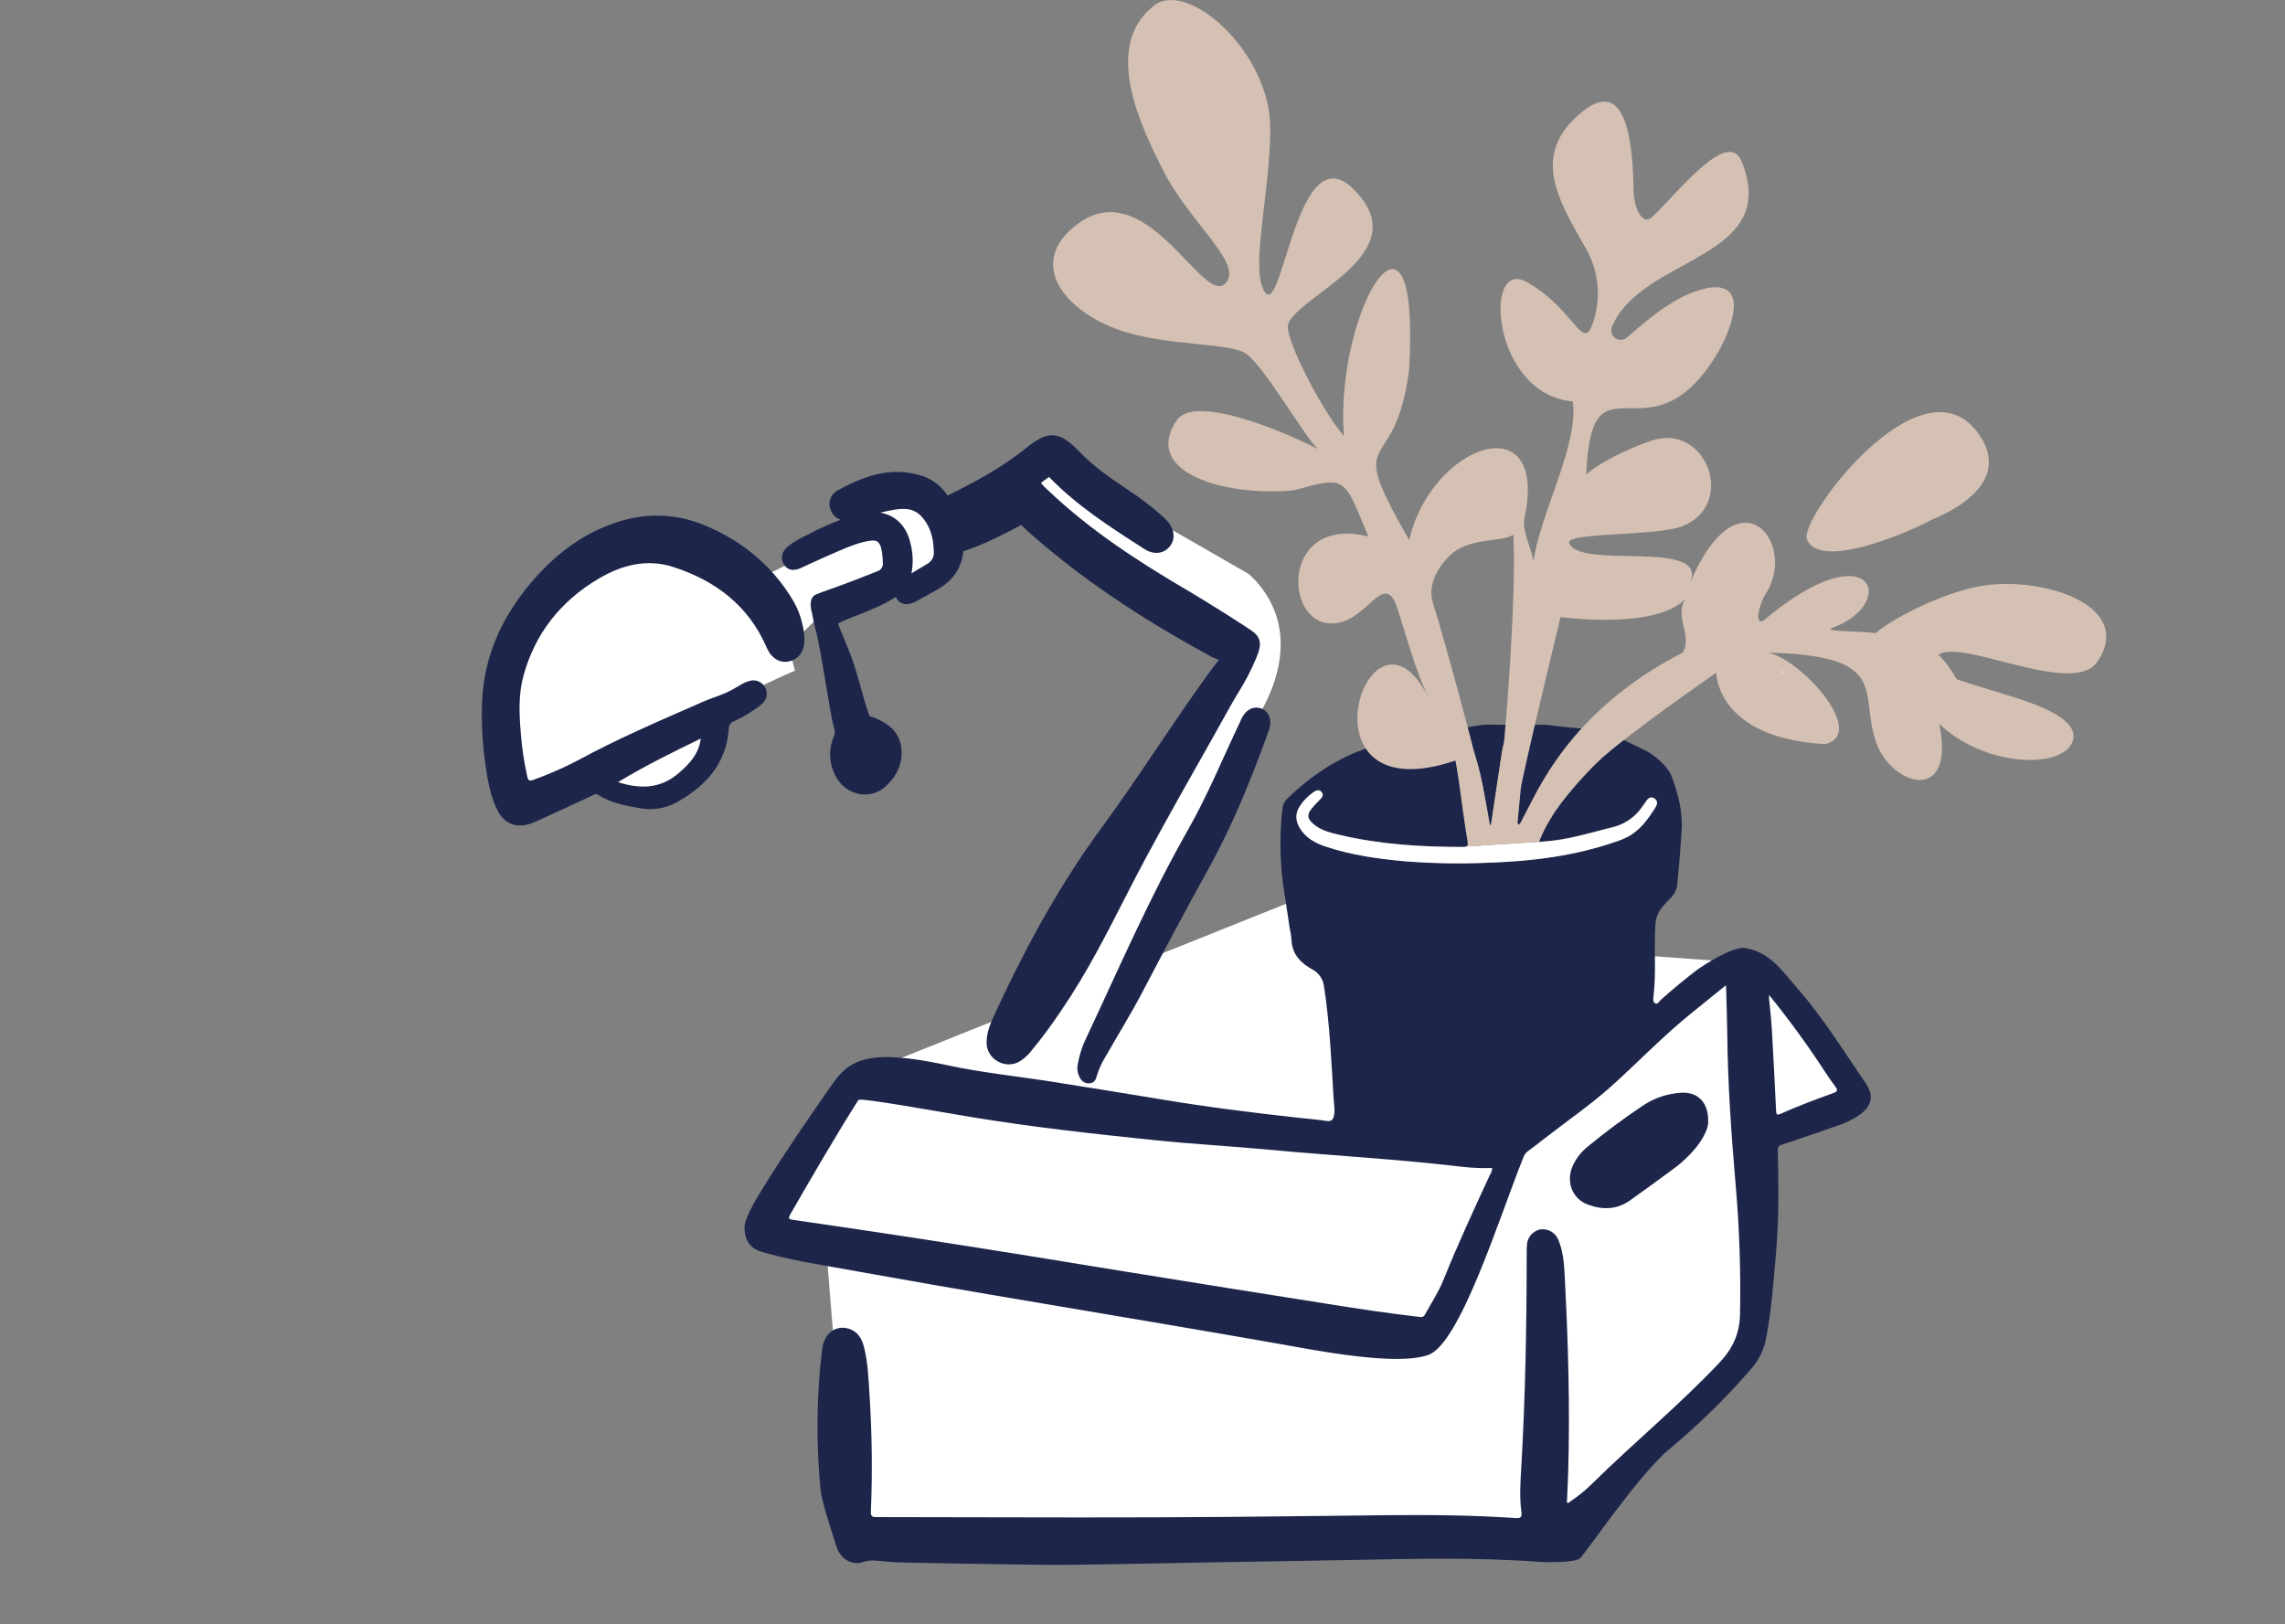 <svg width="422" height="300" viewBox="0 0 422 300" fill="none" xmlns="http://www.w3.org/2000/svg">
<rect x="0" y="0" width="422" height="300" fill="#808080" stroke="none"/>
<g clip-path="url(#clip0_421_1092)">
<path d="M95.586 145.902C90.157 124.785 100.069 105.781 114.137 101.358C126.241 97.549 137.996 105.615 139.919 106.975L159.196 97.491L159.411 92.556L169.345 91.21C170.606 91.726 171.75 92.491 172.709 93.458C173.669 94.425 174.424 95.575 174.931 96.84C176.774 101.681 173.864 105.885 173.627 106.217L166.848 107.266L152.709 112.484L145.662 119.334C146.041 120.845 146.424 122.358 146.809 123.875C145.603 124.39 144.379 124.933 143.146 125.512C138.708 127.591 134.407 129.952 130.271 132.582L95.586 145.902Z" fill="white"/>
<path d="M188.237 89.783C189.953 88.061 191.673 86.34 193.397 84.62L230.606 106.006C232.625 107.792 234.216 110.011 235.26 112.497C239.617 123.098 231.319 133.955 230.696 134.749C219.958 157.931 209.222 181.11 198.49 204.286L179.365 200.307L228.714 118.491L188.237 89.783Z" fill="white"/>
<path d="M159.719 198.104L245.596 163.69L290.4 175.529L321.714 177.799L327.456 179.849L343.515 202.554L326.649 208.553C326.273 216.906 325.493 225.883 324.134 235.385C323.426 240.338 322.619 245.092 321.714 249.647L288.387 283.217L156.886 283.747L152.519 229.669L139.707 225.066L159.719 198.104Z" fill="white"/>
<path d="M344.609 200.159C340.575 194.255 336.809 188.153 332.115 182.734C329.017 179.145 326.735 175.776 322.252 175.107C319.939 174.775 314.456 178.364 313.327 179.212C311.031 180.944 308.844 182.801 306.678 184.712C306.387 184.977 306.145 185.61 305.652 185.305C305.262 185.076 305.311 184.506 305.365 184.075C305.898 179.733 305.441 175.363 305.714 171.011C305.733 169.65 306.248 168.341 307.163 167.333C307.611 166.839 308.059 166.328 308.557 165.852C309.27 165.145 309.701 164.203 309.772 163.201C310.103 160.02 310.332 156.83 310.561 153.641C310.816 150.052 309.969 146.718 308.714 143.385C307.969 141.402 305.36 139.347 303.863 138.603C302.07 137.683 298.932 136.288 298.985 136.225C296.744 135.606 294.502 135.045 292.207 134.565C291.665 134.565 287.276 134.116 285.711 133.874C285.469 133.838 275.822 133.897 275.302 133.843C274.943 133.802 274.581 133.811 274.226 133.87C274.078 133.902 273.925 133.902 273.777 133.87C266.941 134.964 253.393 137.652 253.424 137.827C253.191 137.925 252.976 138.033 252.756 138.105C247.009 139.958 242.172 143.264 237.846 147.396C237.298 147.861 236.944 148.514 236.851 149.226C236.34 153.8 236.361 158.417 236.913 162.986C236.945 163.268 237.81 168.795 238.173 171.384C238.344 172.102 238.458 172.832 238.514 173.569C238.621 176.26 240.204 177.866 242.36 179.051C242.961 179.366 243.475 179.826 243.854 180.389C244.234 180.952 244.467 181.601 244.534 182.276C245.584 189.118 245.879 196.027 246.296 202.913C246.359 203.945 246.574 204.977 246.368 206.018C246.22 206.767 245.92 207.189 245.023 207.05C243.23 206.776 241.383 206.628 239.558 206.426C231.108 205.493 222.671 204.434 214.278 203.025C207.742 201.931 201.197 200.894 194.656 199.854C188.035 198.799 181.342 198.135 174.788 196.713C160.352 193.604 156.819 195.744 153.668 200.302C149.405 206.435 145.15 212.563 141.223 218.916C140.286 220.432 137.542 224.775 137.511 226.542C137.466 229.234 138.583 230.647 140.981 231.32C144.172 232.197 147.406 232.912 150.669 233.465C158.214 234.81 165.75 236.156 173.299 237.475C180.53 238.736 187.775 239.943 195.01 241.172C201.624 242.288 208.234 243.405 214.839 244.523C222.074 245.761 229.315 246.986 236.537 248.269C243.176 249.454 257.89 252.347 263.78 250.261C269.671 248.175 276.889 224.869 281.304 213.869C281.442 213.41 281.712 213.003 282.08 212.698C283.178 211.904 284.25 211.065 285.317 210.23C289.351 207.09 293.565 204.196 297.389 200.809C302.402 196.323 307.028 191.455 312.255 187.229L318.765 181.967C318.845 185.107 318.962 187.974 318.993 190.841C319.092 200.235 319.746 209.602 320.553 218.956C321.243 226.88 321.509 234.835 321.351 242.787C321.275 246.398 319.957 249.144 317.523 251.719C310.18 259.489 301.935 266.295 294.319 273.765C293.057 275.048 291.669 276.201 290.176 277.206C289.934 277.367 289.728 277.695 289.378 277.529C289.454 275.792 289.549 274.079 289.602 272.36C289.988 260.005 289.602 247.664 288.957 235.326C288.849 233.222 288.648 231.096 287.841 229.104C287.598 228.441 287.14 227.879 286.54 227.509C285.94 227.139 285.233 226.981 284.532 227.063C283.838 227.186 283.207 227.544 282.745 228.077C282.283 228.611 282.018 229.287 281.995 229.992C281.95 230.508 281.95 231.029 281.95 231.549C281.95 244.864 281.708 258.175 280.928 271.477C280.775 274.029 280.623 276.6 280.968 279.139C281.12 280.265 280.878 280.454 279.807 280.382C271.711 279.839 263.605 279.781 255.491 279.866C245.947 279.96 236.402 280.104 226.858 280.175C217.677 280.247 208.492 280.28 199.305 280.274C186.811 280.274 174.312 280.216 161.814 280.211C161.043 280.211 160.8 280.019 160.836 279.211C161.134 271.939 161.046 264.657 160.572 257.394C160.384 254.487 160.289 251.562 159.545 248.722C159.151 247.228 158.424 245.977 156.855 245.447C154.448 244.64 152.193 246.224 151.843 249.117C150.787 257.776 150.689 266.525 151.552 275.205C151.785 277.582 153.731 283.195 154.426 285.496C155.161 287.95 157.34 289.251 159.465 288.502C160.256 288.24 161.095 288.161 161.921 288.269C163.311 288.394 164.701 288.547 166.095 288.578C172.67 288.722 179.256 288.841 185.852 288.937C190.164 289 194.477 289.067 198.785 289.013C207.249 288.906 215.713 288.717 224.177 288.565C232.565 288.417 240.948 288.305 249.336 288.139C261.032 287.905 272.733 287.605 284.42 288.489C285.433 288.565 290.737 288.668 291.804 287.825C292.646 287.161 302.751 272.19 308.364 267.6C313.836 263.051 318.92 258.052 323.561 252.657C324.943 251.039 325.859 249.076 326.211 246.977C327.211 241.71 327.556 236.363 328.031 231.038C328.555 224.896 328.479 218.732 328.318 212.577C328.296 211.895 328.457 211.63 329.134 211.41C332.429 210.338 335.701 209.189 338.997 208.045C340.637 207.539 342.19 206.783 343.601 205.802C345.721 204.169 346.093 202.33 344.609 200.159ZM275.158 217.013C272.181 223.456 269.196 229.889 266.551 236.479C265.654 238.687 264.309 240.701 263.166 242.805C263.098 242.97 262.973 243.105 262.815 243.187C262.657 243.269 262.475 243.293 262.301 243.254C256.473 242.59 250.676 241.715 244.884 240.782C238.899 239.822 232.906 238.889 226.921 237.933C220.459 236.901 213.999 235.863 207.541 234.819C201.121 233.783 194.706 232.72 188.264 231.679C181.647 230.62 175.024 229.581 168.395 228.561C161.096 227.449 153.792 226.366 146.482 225.313C145.545 225.183 145.585 224.968 145.975 224.259C150.055 217.17 154.157 210.091 158.528 203.173C158.832 202.689 172.761 205.233 179.333 206.314C190.599 208.176 201.95 209.427 213.306 210.598C220.295 211.316 227.315 211.697 234.313 212.352C246.157 213.46 258.046 214.084 269.868 215.493C271.765 215.716 273.675 215.795 275.584 215.73C275.568 216.19 275.42 216.635 275.158 217.013ZM300.263 154.722C299.795 154.945 299.314 155.141 298.824 155.31C290.961 158.109 282.806 159.1 274.513 159.347C269.484 159.556 264.448 159.462 259.432 159.065C254.46 158.616 249.524 157.93 244.763 156.328C242.831 155.677 241.11 154.726 240.025 152.896C239.249 151.577 239.173 150.245 240.025 148.939C240.675 147.929 241.512 147.052 242.49 146.355C242.992 145.996 243.58 145.664 244.077 146.297C244.575 146.929 244.1 147.32 243.696 147.737C243.194 148.253 242.692 148.764 242.239 149.32C241.343 150.429 241.401 151.142 242.463 152.106C243.92 153.421 245.781 153.825 247.596 154.246C255.029 155.974 262.583 156.436 270.186 156.427C271.15 156.427 271.231 156.189 271.061 155.215C270.433 151.559 269.998 147.871 269.469 144.202C269.281 142.896 269.021 141.604 268.828 140.299C268.755 139.908 268.74 139.509 268.783 139.114C268.913 138.262 269.326 137.584 270.258 137.454C271.191 137.324 271.845 137.809 272.168 138.71C273.118 141.353 273.629 144.094 274.158 146.84C274.513 148.674 274.822 150.518 275.154 152.362H275.346C276.001 147.981 276.66 143.6 277.323 139.222C277.432 138.467 277.581 137.718 277.772 136.979C278.041 135.974 278.588 135.157 279.762 135.301C280.937 135.444 281.318 136.324 281.322 137.387C281.3 140.184 281.129 142.979 280.811 145.758C280.614 147.705 280.429 149.649 280.255 151.59C280.22 151.718 280.217 151.852 280.248 151.981C280.278 152.11 280.341 152.228 280.43 152.326C280.768 152.023 281.025 151.638 281.174 151.209C283.667 146.647 286.339 142.205 289.723 138.23C290.256 137.524 290.973 136.978 291.795 136.651C292.146 136.502 292.535 136.465 292.908 136.545C293.281 136.625 293.62 136.819 293.879 137.1C294.157 137.367 294.339 137.718 294.398 138.099C294.457 138.48 294.39 138.869 294.206 139.208C293.971 139.676 293.703 140.125 293.404 140.554C291.037 144.058 288.504 147.45 286.37 151.115C285.526 152.498 284.815 153.958 284.245 155.476C286.933 155.308 289.598 154.878 292.203 154.192C294.099 153.744 295.973 153.201 297.869 152.743C300.057 152.201 301.97 150.877 303.249 149.02C303.509 148.665 303.764 148.307 304.006 147.943C304.379 147.382 304.858 147.046 305.504 147.432C306.149 147.817 306.109 148.446 305.755 149.011C304.352 151.344 302.8 153.511 300.29 154.722H300.263ZM338.615 201.881C335.32 203.075 332.034 204.286 328.838 205.726C328.165 206.031 328.044 205.829 328.013 205.17C327.771 200.15 327.52 195.134 327.229 190.118C327.116 188.207 326.888 186.305 326.713 184.403C326.691 184.314 326.688 184.221 326.704 184.13C326.72 184.04 326.755 183.954 326.807 183.878H326.78L326.673 183.923L326.641 183.833L326.78 183.878L326.834 183.856C326.834 183.856 326.834 183.878 326.807 183.887C330.52 188.47 333.99 193.246 337.203 198.194C337.755 199.024 338.315 199.849 338.92 200.639C339.378 201.24 339.481 201.585 338.615 201.881Z" fill="#1D264A"/>
<path d="M326.834 183.86L326.779 183.883H326.806C326.806 183.883 326.82 183.869 326.834 183.86Z" fill="#1D264A"/>
<path d="M108.277 147.463L99.938 151.299C99.32 151.582 98.705 151.869 98.069 152.097C95.343 153.075 93.057 152.151 91.792 149.522C90.528 146.893 90.066 144.139 89.667 141.326C89.108 137.528 88.891 133.687 89.017 129.85C89.349 120.721 93.115 113.058 99.145 106.4C102.691 102.484 106.797 99.303 111.724 97.266C118.036 94.651 124.321 94.472 130.66 97.24C137.098 100.052 142.316 104.287 146.06 110.25C147.552 112.538 148.415 115.179 148.561 117.908C148.66 120.066 147.62 121.712 145.822 122.138C144.024 122.564 142.464 121.622 141.594 119.608C138.246 111.842 132.131 107.239 124.321 104.718C119.39 103.13 114.723 104.386 110.424 106.961C103.489 111.102 98.768 117.055 96.652 124.906C95.724 128.347 95.894 131.878 96.177 135.391C96.389 138.097 96.79 140.785 97.378 143.434C97.558 144.242 97.827 144.296 98.548 144.022C101.326 143.031 104.031 141.848 106.645 140.482C114.037 136.445 121.775 133.157 129.472 129.774C132.79 128.316 133.359 128.545 136.479 126.669C137.078 126.267 137.738 125.964 138.434 125.772C138.954 125.615 139.512 125.635 140.02 125.829C140.528 126.023 140.957 126.38 141.24 126.844C141.54 127.325 141.662 127.895 141.586 128.456C141.51 129.017 141.24 129.534 140.823 129.917C140.359 130.355 139.851 130.745 139.308 131.079C138.132 131.908 136.876 132.619 135.56 133.201C135.283 133.303 135.043 133.486 134.871 133.726C134.699 133.966 134.604 134.252 134.596 134.547C134.175 140.94 130.459 145.068 125.182 148.082C123.049 149.315 120.544 149.737 118.126 149.271C115.436 148.8 112.773 148.302 110.433 146.799C109.985 146.508 109.675 146.799 109.335 146.956L108.223 147.463M114.118 144.471C118.319 145.794 122.044 145.651 125.415 142.676C127.347 140.985 129.002 139.253 129.365 136.427C124.182 138.989 119.117 141.474 114.172 144.457L114.118 144.471Z" fill="#1D264A"/>
<path d="M198.974 197.032C199.241 195.213 199.783 193.445 200.579 191.787C206.64 178.867 212.297 165.767 219.372 153.327C223.052 146.867 225.876 139.917 229.086 133.192C229.118 133.121 229.131 133.04 229.167 132.964C229.996 131.124 231.435 130.317 232.924 130.864C234.412 131.411 235.008 133.026 234.331 134.902C231.193 143.654 227.723 152.272 223.214 160.42C219.076 167.889 215.072 175.426 211.109 182.999C208.935 187.171 206.447 191.177 204.111 195.264C203.441 196.348 202.919 197.518 202.56 198.741C202.385 199.432 202.076 200.02 201.251 200.087C200.887 200.125 200.52 200.05 200.199 199.873C199.879 199.695 199.62 199.424 199.458 199.096C199.086 198.475 198.917 197.753 198.974 197.032Z" fill="#1D264A"/>
<path d="M315.47 207.453C315.412 208.49 314.65 210.046 313.583 211.491C312.261 213.205 310.697 214.716 308.938 215.977C306.352 217.911 303.72 219.786 301.098 221.675C298.636 223.447 295.96 223.501 293.239 222.487C290.316 221.397 289.137 218.193 290.495 215.237C291.131 213.893 292.065 212.711 293.225 211.783C296.425 209.14 299.756 206.661 303.205 204.353C305.349 202.862 307.861 201.988 310.467 201.828C313.578 201.648 315.636 203.618 315.47 207.453Z" fill="#1D264A"/>
<path d="M305.527 147.481C304.881 147.082 304.401 147.432 304.029 147.992C303.787 148.356 303.532 148.715 303.272 149.069C301.993 150.926 300.08 152.251 297.892 152.793C295.996 153.242 294.122 153.798 292.226 154.242C289.621 154.927 286.956 155.357 284.268 155.525V155.489L270.868 156.341C270.652 156.42 270.421 156.454 270.191 156.44C262.57 156.44 255.034 155.992 247.601 154.26C245.808 153.838 243.925 153.434 242.468 152.12C241.406 151.155 241.343 150.442 242.244 149.334C242.693 148.778 243.199 148.266 243.701 147.75C244.105 147.333 244.54 146.884 244.082 146.31C243.625 145.736 242.997 146.01 242.495 146.369C241.517 147.065 240.68 147.942 240.03 148.953C239.187 150.258 239.263 151.591 240.03 152.91C241.115 154.74 242.836 155.691 244.768 156.341C249.529 157.943 254.465 158.63 259.437 159.078C264.453 159.475 269.489 159.57 274.518 159.361C282.811 159.101 290.966 158.109 298.829 155.323C299.319 155.154 299.8 154.958 300.268 154.735C302.792 153.524 304.343 151.357 305.769 149.074C306.118 148.495 306.159 147.876 305.527 147.481Z" fill="white"/>
<path d="M333.702 99.595C332.209 95.862 354.535 65.948 365.115 79.73C370.849 87.204 364.397 92.852 356.776 95.992C351.589 98.738 335.971 105.275 333.702 99.595Z" fill="#D5C1B3"/>
<path d="M366.396 108.15C359.9 109.115 350.437 113.57 346.371 116.943C343.358 116.535 336.508 116.674 338.391 115.983C350.746 111.448 345.801 97.85 326.031 114.337C323.79 116.19 324.888 111.546 326.031 109.801C332.213 100.38 321.1 86.513 312.134 107.657C315.639 99.384 291.785 105.31 289.795 100.322C288.97 98.263 305.907 99.101 310.731 97.181C320.849 93.144 315.106 77.841 304.817 81.444C299.796 83.207 295.269 85.616 292.951 87.626C293.87 63.772 304.607 86.369 317.244 65.145C319.244 61.744 323.319 52.467 316.119 53.072C310.22 53.88 304.804 58.581 300.456 62.346C300.155 62.604 299.777 62.752 299.381 62.767C298.986 62.782 298.597 62.662 298.278 62.427C297.96 62.192 297.73 61.856 297.628 61.474C297.525 61.092 297.554 60.685 297.712 60.322C303.275 47.218 328.918 47.985 321.66 29.843C319.118 23.49 309.749 35.796 305.033 40.161C303.356 41.713 301.738 38.514 301.679 34.984C301.558 27.846 300.783 13.741 292.265 20.605C282.505 28.461 287.733 36.837 292.893 45.903C295.071 49.711 295.662 54.224 294.538 58.465C292.453 66.213 291.4 57.523 282.223 52.242C273.781 46.976 275.337 72.834 290.458 74.144C291.628 82.063 284.464 94.75 283.223 103.619C282.738 101.048 281.057 97.989 281.537 95.741C286.105 74.355 264.197 82.116 260.265 99.779C247.838 78.097 257.786 89.133 260.265 67.985C262.291 31.296 246.435 57.42 248.197 80.546C244.068 75.719 237.169 62.368 237.886 59.936C239.504 54.598 262.188 46.747 249.833 34.813C238.962 24.298 236.626 62.547 233.067 52.826C231.3 48.003 234.595 34.813 234.595 23.665C234.595 9.628 219.393 -3.791 213.175 0.996C203.371 8.551 210.849 23.62 214.825 31.503C219.407 40.587 228.722 48.012 226.768 51.691C224.441 56.069 219.384 47.083 212.664 42.144C208.24 38.882 203.089 37.384 197.525 42.624C190.594 49.147 196.427 57.097 206.173 60.757C214.807 64.001 226.907 63.184 230.063 65.293C233.43 67.536 240.67 80.29 243.391 82.951C239.356 80.77 220.823 72.359 217.295 77.657C210.849 87.334 226.306 91.748 238.93 90.569C248.721 87.877 248.094 87.971 252.716 99.092C235.438 94.772 237.065 118.464 248.183 114.754C253.016 113.143 255.903 105.781 258.046 112.282C259.283 115.992 261.341 123.825 263.874 128.948C253.012 107.105 238.473 150.716 268.805 140.478C269.003 141.73 269.254 142.972 269.419 144.224C269.948 147.894 270.383 151.582 271.011 155.238C271.123 155.893 271.118 156.211 270.814 156.35L284.213 155.498C284.803 153.996 285.533 152.552 286.392 151.187C288.369 147.791 292.498 143.255 294.91 140.891C299.895 136.037 316.971 124.251 316.971 124.251C316.971 124.251 316.922 136.364 337.145 137.441C345.214 135.265 331.523 120.635 326.022 120.541C349.912 120.954 343.058 128.289 346.617 137.441C349.527 145.18 361.205 148.585 358.152 133.731C367.042 142.075 381.67 141.981 382.863 136.615C384.508 129.195 357.309 126.746 357.309 122.6C357.309 115.077 382.414 129.608 387.377 122.188C394.258 111.874 377.519 106.504 366.396 108.15ZM277.328 139.258C276.658 143.636 275.999 148.016 275.351 152.398H275.158C274.826 150.554 274.517 148.71 274.162 146.875C273.725 144.268 273.108 141.694 272.316 139.173C272.374 139.146 266.792 118.051 264.663 111.47C263.645 108.33 265.241 105.189 267.546 102.816C271.222 99.016 277.928 100.241 279.493 98.693C280.116 110.734 277.821 136.907 277.78 137.051C277.59 137.778 277.439 138.514 277.328 139.258ZM310.793 120.519C289.53 131.447 283.675 146.709 281.205 151.272C281.055 151.701 280.8 152.086 280.461 152.389C280.372 152.291 280.309 152.173 280.279 152.044C280.248 151.915 280.251 151.781 280.286 151.653C280.463 149.703 280.648 147.759 280.842 145.821C281.093 143.358 288.208 113.969 288.208 113.969C288.208 113.969 305.665 116.418 311.228 110.644C309.184 113.901 312.6 117.405 310.793 120.519Z" fill="#D5C1B3"/>
<path d="M364.505 137.06C359.811 134.009 356.103 125.799 356.749 120.048C359.627 121.748 363.698 127.486 364.505 137.06Z" fill="#D5C1B3"/>
<path d="M329.191 123.973C329.299 124.018 329.397 124.09 329.303 124.193C329.209 124.296 329.124 124.193 329.025 124.153C329.084 124.094 329.137 124.036 329.191 123.973Z" fill="white"/>
<path d="M326.833 183.86L326.672 183.927L326.641 183.838L326.815 183.892L326.833 183.86Z" fill="white"/>
<path d="M157.668 139.19C157.73 138.657 157.668 138.02 158.116 137.75C158.564 137.481 159.098 137.898 159.51 138.199C160.227 138.688 161.061 139.155 161.128 140.128C161.145 140.472 161.05 140.812 160.859 141.098C160.668 141.383 160.39 141.6 160.066 141.716C159.729 141.852 159.356 141.864 159.011 141.752C158.666 141.64 158.371 141.409 158.179 141.102C157.807 140.536 157.628 139.866 157.668 139.19Z" fill="white"/>
<path d="M231.637 116.858C230.794 116.118 222.706 111.048 219.801 109.339L218.483 108.563C210.611 103.906 201.479 98.119 193.477 90.479L193.432 90.439C193.008 90.059 192.61 89.651 192.24 89.218C192.677 88.846 193.139 88.503 193.621 88.191L193.751 88.106L193.818 88.173C198.848 93.368 204.936 97.284 210.822 101.071L211.329 101.398C211.951 101.822 212.675 102.072 213.427 102.121C213.938 102.144 214.447 102.041 214.909 101.822C215.372 101.603 215.774 101.275 216.081 100.865C217.134 99.519 216.901 97.639 215.489 96.132C215.31 95.939 215.121 95.759 214.933 95.584C212.829 93.668 210.571 91.929 208.181 90.385C205.043 88.285 201.986 86.181 199.404 83.494C197.61 81.636 196.162 80.466 194.472 80.394C192.854 80.322 191.334 81.291 189.541 82.722C184.919 86.468 179.705 89.218 175.218 91.412C175.146 91.449 175.073 91.482 174.998 91.511C174.966 91.474 174.936 91.435 174.908 91.394C173.716 89.601 171.909 88.307 169.829 87.756C168.683 87.427 167.501 87.232 166.31 87.177C161.885 86.984 157.931 88.801 154.654 90.609C154.051 90.932 153.588 91.466 153.353 92.109C153.118 92.752 153.128 93.459 153.381 94.095C153.525 94.535 153.769 94.937 154.093 95.268C154.417 95.6 154.813 95.852 155.25 96.006C153.33 96.718 151.458 97.554 149.647 98.509C149.36 98.662 149.068 98.805 148.777 98.958C147.662 99.456 146.609 100.082 145.639 100.824C143.895 102.26 144.365 103.61 144.8 104.287C144.966 104.572 145.2 104.81 145.481 104.981C145.762 105.151 146.081 105.249 146.41 105.265C146.984 105.253 147.547 105.107 148.055 104.839L150.005 103.942C151.682 103.179 153.417 102.394 155.138 101.663C157.079 100.842 158.837 100.138 160.706 99.869C160.902 99.839 161.1 99.828 161.298 99.837C161.858 99.86 162.423 100.043 162.732 101.223C162.923 102.069 163.026 102.932 163.037 103.799V103.893C163.099 104.244 163.028 104.606 162.837 104.907C162.646 105.208 162.35 105.427 162.006 105.521C161.392 105.759 160.787 106.001 160.177 106.244C159.343 106.576 158.51 106.907 157.667 107.226C156.721 107.585 155.766 107.939 154.815 108.289C153.175 108.899 152.395 109.119 150.736 109.779C149.077 110.438 149.942 113.134 149.942 113.134C150.104 114.136 150.316 115.129 150.579 116.109C151.641 119.85 153.323 132.21 154.008 134.332C154.12 134.594 154.177 134.877 154.177 135.162C154.177 135.447 154.12 135.729 154.008 135.992C153.472 137.224 153.239 138.566 153.33 139.907C153.42 141.247 153.832 142.546 154.529 143.695C155.034 144.579 155.754 145.322 156.622 145.854C157.491 146.387 158.479 146.692 159.496 146.741C160.231 146.775 160.966 146.664 161.658 146.414C162.351 146.164 162.987 145.779 163.53 145.283C165.906 143.116 166.897 140.492 166.391 137.697C165.835 134.619 163.315 133.278 161.181 132.457H161.141C160.97 132.383 160.788 132.336 160.603 132.318L160.545 132.17C159.097 128.038 158.254 123.56 156.555 119.608C155.923 118.146 154.735 115.18 154.762 115.158C155.93 114.59 157.127 114.084 158.348 113.641C160.742 112.69 163.208 111.712 165.458 110.245C165.599 110.626 165.849 110.957 166.177 111.196C166.504 111.436 166.895 111.573 167.301 111.591C167.95 111.589 168.588 111.414 169.148 111.084C170.103 110.582 171.057 110.048 171.977 109.527L173.043 108.931C175.944 107.32 177.576 104.96 177.894 101.923C177.892 101.893 177.892 101.863 177.894 101.834C181.642 100.6 185.179 98.787 188.488 97.038C188.529 97.013 188.572 96.992 188.617 96.975C188.666 97.014 188.712 97.056 188.756 97.1C189.442 97.805 190.182 98.446 190.899 99.075L191.011 99.173C199.753 106.8 210.181 113.897 222.899 120.846L223.173 120.994C223.781 121.359 224.426 121.659 225.096 121.892C224.45 122.721 223.666 123.74 222.904 124.794C219.707 129.209 216.627 133.798 213.61 138.253C210.32 143.12 206.917 148.154 203.389 152.963C196.36 162.546 190.119 173.434 183.749 187.229L183.704 187.328C183.005 188.844 182.278 190.415 182.22 192.236C182.154 193.006 182.315 193.778 182.683 194.458C183.051 195.137 183.611 195.694 184.291 196.058C184.978 196.456 185.767 196.64 186.558 196.587C187.349 196.535 188.107 196.247 188.734 195.762C189.253 195.398 189.726 194.972 190.142 194.493C192.313 191.891 194.335 189.168 196.198 186.337C200.681 179.76 204.317 172.6 207.854 165.677L208.545 164.332C212.579 156.445 217.004 148.603 221.294 141.003C223.2 137.634 225.172 134.148 227.082 130.685C227.571 129.787 228.095 128.926 228.606 128.069C229.925 125.986 231.065 123.795 232.013 121.519C232.731 119.756 233.21 118.244 231.637 116.858ZM171.277 104.139C170.3 104.727 169.318 105.315 168.336 105.894C168.686 104.04 168.618 102.132 168.139 100.308C167.44 97.199 165.395 95.158 162.58 94.691C163.509 94.446 164.45 94.25 165.4 94.104C165.953 94.017 166.513 93.983 167.072 94.001C167.647 94.003 168.216 94.124 168.743 94.356C169.269 94.587 169.743 94.924 170.134 95.346C171.676 96.984 172.376 99.007 172.456 101.896C172.497 102.344 172.408 102.794 172.198 103.193C171.989 103.591 171.669 103.919 171.277 104.139Z" fill="#1D264A"/>
<path d="M114.172 144.457C119.103 141.461 124.182 138.975 129.414 136.436C129.042 139.262 127.397 140.994 125.465 142.685C122.098 145.651 118.372 145.803 114.172 144.457Z" fill="white"/>
</g>
<defs>
<clipPath id="clip0_421_1092">
<rect width="300" height="289" fill="white" transform="translate(89)"/>
</clipPath>
</defs>
</svg>
